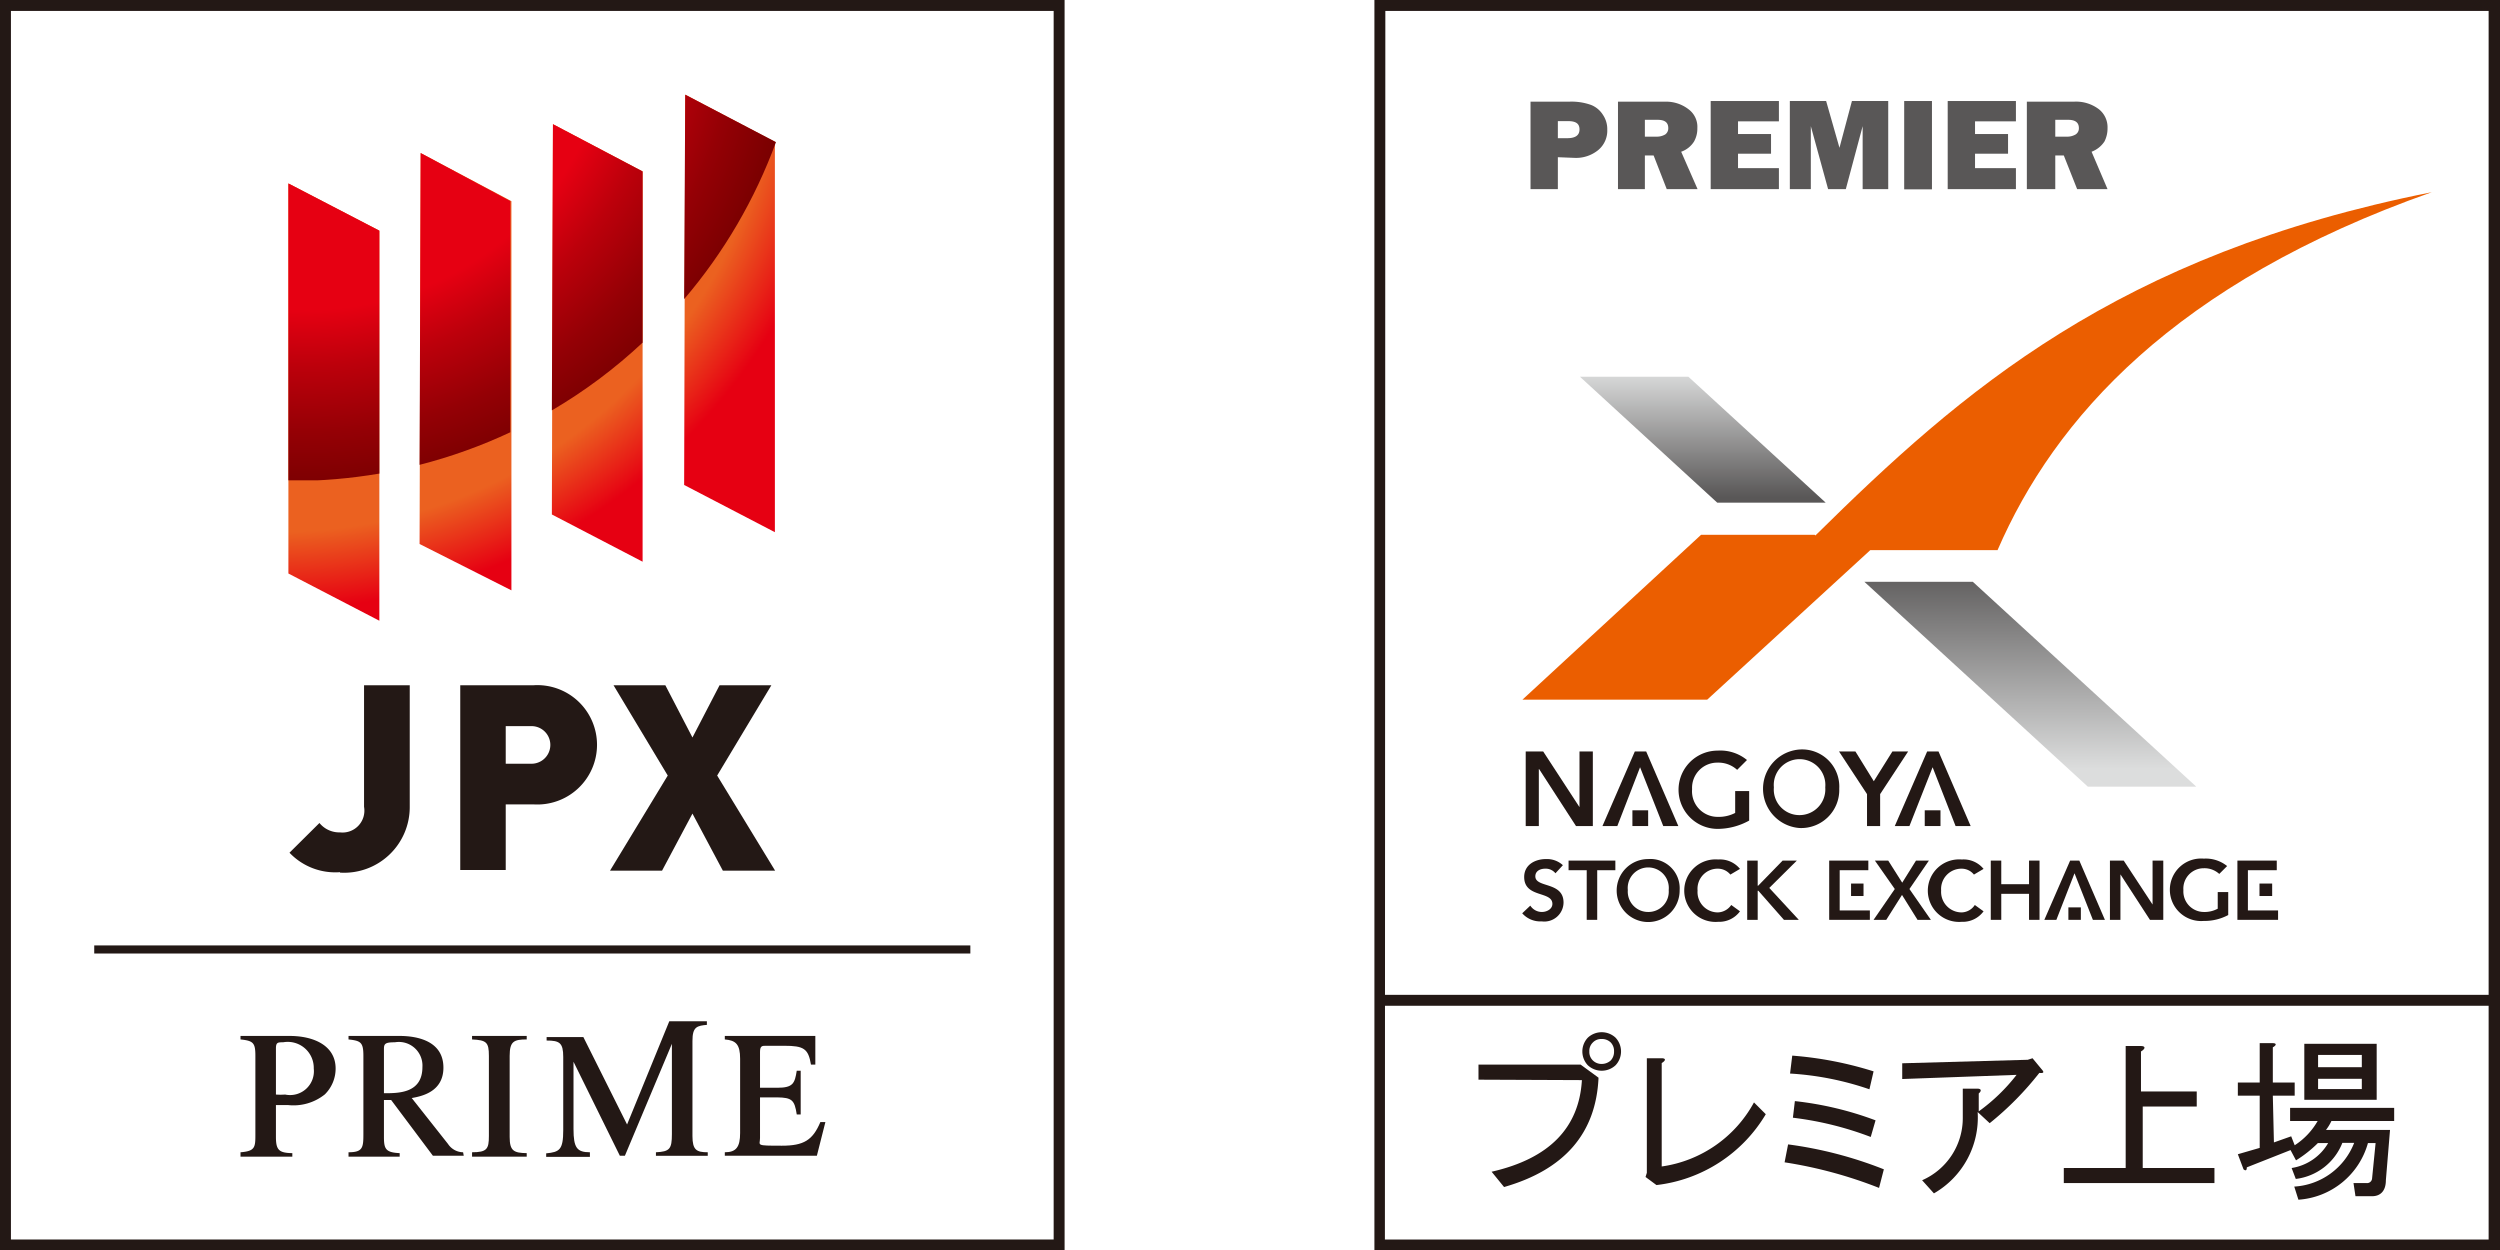 <svg xmlns="http://www.w3.org/2000/svg" xmlns:xlink="http://www.w3.org/1999/xlink" viewBox="0 0 114.34 57.19"><defs><style>.cls-1,.cls-7{fill:none;}.cls-2{fill:#231815;}.cls-3{clip-path:url(#clip-path);}.cls-4{fill:url(#名称未設定グラデーション);}.cls-5{clip-path:url(#clip-path-2);}.cls-6{fill:url(#名称未設定グラデーション_2);}.cls-7{stroke:#231815;stroke-miterlimit:10;stroke-width:0.5px;}.cls-8{fill:#eb5e00;}.cls-9{clip-path:url(#clip-path-3);}.cls-10{fill:url(#名称未設定グラデーション_4);}.cls-11{clip-path:url(#clip-path-4);}.cls-12{fill:url(#名称未設定グラデーション_4-2);}.cls-13{fill:#595757;}</style><clipPath id="clip-path"><path class="cls-1" d="M13.19,26.23l4.16,2.16V10.55L13.19,8.39Zm6-1.35L23.39,27V9.2L19.24,7Zm6.05-1.35,4.15,2.16V7.84L25.29,5.68Zm6.05-1.35,4.15,2.16V6.49L31.34,4.33Z"/></clipPath><radialGradient id="名称未設定グラデーション" cx="-200.51" cy="509.69" r="1" gradientTransform="matrix(35.47, 0, 0, -35.47, 7124.73, 18079.89)" gradientUnits="userSpaceOnUse"><stop offset="0" stop-color="#eb6120"/><stop offset="0.65" stop-color="#eb6120"/><stop offset="0.75" stop-color="#e60012"/><stop offset="1" stop-color="#e60012"/></radialGradient><clipPath id="clip-path-2"><path class="cls-1" d="M13.19,22h.16a24,24,0,0,0,4-.34V10.55L13.19,8.39Zm6-.74a23.55,23.55,0,0,0,4.15-1.49V9.2L19.24,7Zm6.05-2.49a23.37,23.37,0,0,0,4.15-3.1V7.84L25.29,5.68Zm6.05-5.09A23.54,23.54,0,0,0,35.49,6.5h0L31.34,4.33Z"/></clipPath><radialGradient id="名称未設定グラデーション_2" cx="-200.51" cy="509.69" r="1" gradientTransform="matrix(23.56, 0, 0, -23.56, 4738.05, 12008.37)" gradientUnits="userSpaceOnUse"><stop offset="0" stop-color="#e60012"/><stop offset="0.6" stop-color="#e60012"/><stop offset="0.71" stop-color="#bc000b"/><stop offset="0.84" stop-color="#940005"/><stop offset="0.94" stop-color="#7c0001"/><stop offset="1" stop-color="#730000"/></radialGradient><clipPath id="clip-path-3"><polygon class="cls-1" points="85.27 26.61 95.49 35.98 100.45 35.98 90.23 26.61 85.27 26.61"/></clipPath><linearGradient id="名称未設定グラデーション_4" x1="-200.51" y1="509.69" x2="-199.51" y2="509.69" gradientTransform="matrix(0, -9.37, -9.37, 0, 4870.73, -1843.62)" gradientUnits="userSpaceOnUse"><stop offset="0" stop-color="#dcdddd"/><stop offset="1" stop-color="#595757"/></linearGradient><clipPath id="clip-path-4"><polygon class="cls-1" points="72.26 17.23 78.54 22.99 83.5 22.99 77.22 17.23 72.26 17.23"/></clipPath><linearGradient id="名称未設定グラデーション_4-2" x1="-200.51" y1="509.69" x2="-199.51" y2="509.69" gradientTransform="matrix(0, 5.76, 5.76, 0, -2857.24, 1171.9)" xlink:href="#名称未設定グラデーション_4"/></defs><g id="レイヤー_2" data-name="レイヤー 2"><g id="レイヤー_1-2" data-name="レイヤー 1"><path class="cls-2" d="M48.69,57.19H0V0H48.69ZM.5,56.69H48.19V.5H.5Z"/><rect class="cls-2" x="4.31" y="43.24" width="40.07" height="0.37"/><path class="cls-2" d="M15.55,39.89A2.89,2.89,0,0,1,13.24,39l1.37-1.36a1.17,1.17,0,0,0,.94.43,1,1,0,0,0,1.1-1.17V31.34h2.09v5.57a3,3,0,0,1-3.19,3"/><path class="cls-2" d="M24.41,36.79H23.13v3H21.05V31.34h3.36a2.73,2.73,0,1,1,0,5.45m-.1-3.58H23.13v1.72h1.18a.86.86,0,1,0,0-1.72"/><polygon class="cls-2" points="33.06 39.82 31.67 37.21 30.28 39.82 27.9 39.82 30.54 35.47 28.06 31.34 30.43 31.34 31.67 33.73 32.91 31.34 35.28 31.34 32.8 35.47 35.45 39.82 33.06 39.82"/><g class="cls-3"><rect class="cls-4" x="13.19" y="4.33" width="22.3" height="24.06"/></g><g class="cls-5"><rect class="cls-6" x="13.19" y="4.33" width="22.3" height="17.64"/></g><path class="cls-2" d="M11,47.38h2.25c1.1,0,2.1.44,2.1,1.49a1.66,1.66,0,0,1-.49,1.18,2.29,2.29,0,0,1-1.7.49l-.54,0V52c0,.6.14.73.75.74v.16H11V52.7c.68-.05.68-.24.68-.83V48.29c0-.59-.09-.69-.68-.75Zm1.62,2.68a2.82,2.82,0,0,0,.42,0,1.09,1.09,0,0,0,1.31-1.19,1.19,1.19,0,0,0-1.4-1.2c-.24,0-.33,0-.33.28Z"/><path class="cls-2" d="M21.21,52.86H19.8l-1.91-2.55-.33,0V52c0,.55.08.71.72.74v.16H15.94V52.7c.65,0,.68-.21.68-.83V48.29c0-.62-.12-.69-.68-.75v-.16h2.34c.71,0,2,.18,2,1.45,0,1.11-1,1.31-1.45,1.39l1.66,2.1a.84.84,0,0,0,.69.38ZM17.56,50c.68,0,1.76,0,1.76-1.2a1.08,1.08,0,0,0-1.26-1.13c-.43,0-.5.06-.5.3Z"/><path class="cls-2" d="M21.59,52.7c.68,0,.77-.15.77-.74V48.29c0-.62-.11-.72-.77-.75v-.16h2.5v.16c-.58,0-.78.08-.78.75V52c0,.64.19.73.78.74v.16h-2.5Z"/><path class="cls-2" d="M37.36,52.86H33.15V52.7c.52,0,.7-.24.7-.88v-3.4c0-.65-.19-.84-.7-.88v-.16h4.14l0,1.31h-.2c-.12-.73-.33-.86-1.22-.86h-.84c-.17,0-.27,0-.27.28v1.64h.79c.72,0,.8-.2.89-.78h.18v2h-.18c-.1-.66-.22-.77-.89-.78l-.79,0v1.86c0,.34-.24.35,1,.35,1,0,1.41-.25,1.76-1.08h.23Z"/><path class="cls-2" d="M32.33,46.87v-.16H30.61l-1.93,4.72-2-4H25v.16c.59,0,.76.1.76.75v3.35c0,.9-.17,1-.78,1.06v.16h2V52.7c-.59,0-.75-.2-.75-1.06V48.56l2.12,4.3h.23l2.15-5.12v4.13c0,.68-.1.8-.73.83v.16h2.37V52.7c-.51,0-.7-.1-.7-.74V47.61c0-.65.2-.7.7-.74"/><line class="cls-7" x1="114.14" y1="45.75" x2="63" y2="45.75"/><polygon class="cls-2" points="69.78 34.37 70.58 34.37 72.23 36.9 72.24 36.91 72.23 36.91 72.24 36.9 72.24 34.37 72.85 34.37 72.85 37.78 72.08 37.78 70.39 35.17 70.38 35.17 70.38 37.78 69.78 37.78 69.78 34.37"/><path class="cls-2" d="M79.36,36.18v1a1.63,1.63,0,0,1-.8.18,1.17,1.17,0,0,1-1.17-1.27,1.15,1.15,0,0,1,1.17-1.21,1.27,1.27,0,0,1,.89.33l.45-.45a1.92,1.92,0,0,0-1.34-.43,1.79,1.79,0,1,0,0,3.58A3,3,0,0,0,80,37.53V36.18Z"/><path class="cls-2" d="M82.3,34.28a1.7,1.7,0,0,1,1.82,1.79,1.74,1.74,0,0,1-1.82,1.8,1.8,1.8,0,0,1,0-3.59m0,3a1.18,1.18,0,0,0,1.18-1.27,1.18,1.18,0,1,0-2.35,0,1.17,1.17,0,0,0,1.17,1.27"/><polygon class="cls-2" points="85.39 36.32 84.11 34.37 84.86 34.37 85.7 35.73 86.55 34.37 87.27 34.37 85.99 36.32 85.99 37.78 85.39 37.78 85.39 36.32"/><polygon class="cls-2" points="75.29 34.37 74.77 34.37 73.29 37.78 73.97 37.78 75.01 35.09 76.07 37.78 76.76 37.78 75.29 34.37"/><rect class="cls-2" x="74.66" y="37.06" width="0.72" height="0.72"/><polygon class="cls-2" points="88.66 34.37 88.14 34.37 86.66 37.78 87.33 37.78 88.39 35.09 89.44 37.78 90.13 37.78 88.66 34.37"/><rect class="cls-2" x="88.03" y="37.06" width="0.72" height="0.72"/><path class="cls-2" d="M71.14,39.94a.57.57,0,0,0-.47-.21c-.22,0-.45.1-.45.35,0,.54,1.29.23,1.29,1.2a.88.88,0,0,1-1,.86,1.1,1.1,0,0,1-.89-.37l.37-.35a.63.63,0,0,0,.53.29c.22,0,.48-.13.48-.37,0-.6-1.29-.26-1.29-1.23,0-.56.5-.82,1-.82a1.08,1.08,0,0,1,.77.28Z"/><polygon class="cls-2" points="72.57 39.8 71.74 39.8 71.74 39.36 73.88 39.36 73.88 39.8 73.05 39.8 73.05 42.07 72.57 42.07 72.57 39.8"/><path class="cls-2" d="M75.38,39.29a1.34,1.34,0,0,1,1.44,1.42,1.44,1.44,0,1,1-1.44-1.42m0,2.42a.93.93,0,0,0,.94-1,.94.94,0,1,0-1.87,0,.93.93,0,0,0,.93,1"/><path class="cls-2" d="M79.14,40a.74.74,0,0,0-.57-.27.92.92,0,0,0-.93,1,.93.93,0,0,0,.93,1,.77.77,0,0,0,.61-.34l.4.29a1.18,1.18,0,0,1-1,.48,1.43,1.43,0,1,1,0-2.85,1.18,1.18,0,0,1,1,.43Z"/><polygon class="cls-2" points="79.91 39.36 80.39 39.36 80.39 40.51 80.41 40.51 81.53 39.36 82.18 39.36 80.92 40.61 82.27 42.07 81.59 42.07 80.42 40.74 80.39 40.74 80.39 42.07 79.91 42.07 79.91 39.36"/><path class="cls-2" d="M101.43,40.8v.76a1.26,1.26,0,0,1-.64.15.94.94,0,0,1-.93-1,.93.93,0,0,1,.93-1,1,1,0,0,1,.71.26l.36-.36a1.56,1.56,0,0,0-1.07-.34,1.43,1.43,0,1,0,0,2.85,2.29,2.29,0,0,0,1.12-.27V40.8Z"/><polygon class="cls-2" points="86.66 40.66 85.75 39.36 86.36 39.36 87 40.37 87.63 39.36 88.22 39.36 87.33 40.66 88.31 42.07 87.7 42.07 86.99 40.93 86.27 42.07 85.69 42.07 86.66 40.66"/><path class="cls-2" d="M90.28,40a.72.72,0,0,0-.56-.27.93.93,0,0,0-.94,1,.94.94,0,0,0,.94,1,.74.74,0,0,0,.6-.34l.4.29a1.18,1.18,0,0,1-1,.48,1.43,1.43,0,1,1,0-2.85,1.18,1.18,0,0,1,1,.43Z"/><polygon class="cls-2" points="91.05 39.36 91.53 39.36 91.53 40.44 92.8 40.44 92.8 39.36 93.28 39.36 93.28 42.07 92.8 42.07 92.8 40.88 91.53 40.88 91.53 42.07 91.05 42.07 91.05 39.36"/><polygon class="cls-2" points="96.5 39.36 97.13 39.36 98.45 41.37 98.45 41.38 98.45 41.38 98.45 41.37 98.45 39.36 98.94 39.36 98.94 42.07 98.33 42.07 96.98 39.99 96.98 39.99 96.98 42.07 96.5 42.07 96.5 39.36"/><polygon class="cls-2" points="95.1 39.36 94.68 39.36 93.5 42.07 94.05 42.07 94.88 39.94 95.72 42.07 96.27 42.07 95.1 39.36"/><rect class="cls-2" x="94.6" y="41.5" width="0.57" height="0.57"/><polygon class="cls-2" points="84.14 41.64 84.14 39.8 85.45 39.8 85.45 39.36 83.66 39.36 83.66 42.07 85.52 42.07 85.52 41.64 84.14 41.64"/><rect class="cls-2" x="84.66" y="40.41" width="0.57" height="0.57"/><polygon class="cls-2" points="102.81 41.64 102.81 39.8 104.13 39.8 104.13 39.36 102.33 39.36 102.33 42.07 104.19 42.07 104.19 41.64 102.81 41.64"/><rect class="cls-2" x="103.34" y="40.41" width="0.58" height="0.57"/><path class="cls-8" d="M83,24.46h-5.2L69.63,32h8.45l7.46-6.84h5.82c2.6-6,8.07-12.21,19.86-16.37-14.41,2.86-21.5,9.1-28.19,15.7"/><g class="cls-9"><rect class="cls-10" x="85.27" y="26.61" width="15.18" height="9.37"/></g><g class="cls-11"><rect class="cls-12" x="72.26" y="17.23" width="11.24" height="5.76"/></g><path class="cls-2" d="M67.62,49.38v-.69h4.67l.82.6q-.17,3.81-4.32,5l-.57-.7c2.63-.6,4-2,4.13-4.19Zm5-.66a.92.92,0,0,1,0-1.26.93.93,0,0,1,1.27,0,.92.92,0,0,1,0,1.26.93.93,0,0,1-1.27,0m1.05-.22a.58.58,0,0,0,.15-.41.56.56,0,0,0-.15-.41.57.57,0,0,0-.42-.16.52.52,0,0,0-.4.16.53.53,0,0,0-.16.41.54.54,0,0,0,.16.41.56.56,0,0,0,.4.16.61.61,0,0,0,.42-.16"/><path class="cls-2" d="M76,53.35a5.71,5.71,0,0,0,4.22-2.93l.54.54a6.71,6.71,0,0,1-5,3.24l-.5-.37.06-.19V48.4H76c.19,0,.2.1,0,.22Z"/><path class="cls-2" d="M85.94,54.33a20.14,20.14,0,0,0-4.32-1.17l.16-.82a18.42,18.42,0,0,1,4.38,1.14ZM85.69,49l-.19.82a13.58,13.58,0,0,0-3.63-.72l.1-.82a16.54,16.54,0,0,1,3.72.72m-.13,3A15,15,0,0,0,82,51.12l.09-.76a15.19,15.19,0,0,1,3.69.88Z"/><path class="cls-2" d="M90.45,50.86a4,4,0,0,1-2,3.72l-.54-.6a3.1,3.1,0,0,0,1.86-2.83V49.79h.66c.19,0,.21.1.07.22v.82a8.41,8.41,0,0,0,1.73-1.67L87,49.35,87,48.63l5.74-.16.22-.07.47.57c.06.09,0,.12-.16.1A14.06,14.06,0,0,1,91,51.37Z"/><path class="cls-2" d="M97.22,53.42V47.84h.7c.21,0,.22.12,0,.25v1.83h2.55v.69H98v2.81h3.28v.69H94.39v-.69Z"/><path class="cls-2" d="M104,52.25l.79-.28.16.41A3.22,3.22,0,0,0,106,51.27h-1.26v-.6h4.76v.6h-2.87a2.1,2.1,0,0,1-.25.41h2.93l-.19,2.3c0,.49-.25.73-.63.73h-.76l-.09-.6h.6a.23.23,0,0,0,.25-.22l.16-1.61h-.35a3.55,3.55,0,0,1-3.18,2.59l-.19-.6a3.14,3.14,0,0,0,2.74-2h-.54A2.63,2.63,0,0,1,105,53.92l-.19-.5a2.35,2.35,0,0,0,1.67-1.14h-.47a5.52,5.52,0,0,1-1,.79l-.25-.47-2,.79q0,.21-.15.09l-.26-.69,1-.29V50.11h-1v-.6h1v-1.8h.6c.17,0,.18.09,0,.19v1.61h1v.6h-1Zm1.39-4.51h3.31V50.3h-3.31Zm.63,1.07h2v-.56h-2Zm0,1h2v-.47h-2Z"/><path class="cls-13" d="M71.25,7.19V8.65H70v-4h1.77a2.65,2.65,0,0,1,1,.15,1.13,1.13,0,0,1,.54.45,1.16,1.16,0,0,1,.2.68,1.15,1.15,0,0,1-.41.93,1.6,1.6,0,0,1-1.1.36Zm0-.87h.43c.37,0,.56-.13.56-.4s-.17-.38-.52-.38h-.47Z"/><path class="cls-13" d="M77.64,8.65H76.23l-.6-1.54h-.4V8.65H74v-4h2.16A1.67,1.67,0,0,1,77.23,5a1,1,0,0,1,.4.86,1.2,1.2,0,0,1-.15.61,1.13,1.13,0,0,1-.59.47Zm-2.41-2.4h.54a.75.75,0,0,0,.39-.1.34.34,0,0,0,.14-.29c0-.26-.16-.38-.49-.38h-.58Z"/><polygon class="cls-13" points="81.36 7.69 81.36 8.65 78.24 8.65 78.24 4.62 81.36 4.62 81.36 5.55 79.49 5.55 79.49 6.13 81 6.13 81 7.03 79.49 7.03 79.49 7.69 81.36 7.69"/><polygon class="cls-13" points="86.36 4.62 86.36 8.65 85.19 8.65 85.19 5.77 84.42 8.65 83.61 8.65 82.82 5.77 82.82 8.65 81.86 8.65 81.86 4.62 83.52 4.62 84.13 6.76 84.7 4.62 86.36 4.62"/><rect class="cls-13" x="87.09" y="4.62" width="1.27" height="4.04"/><polygon class="cls-13" points="92.2 7.69 92.2 8.65 89.08 8.65 89.08 4.62 92.2 4.62 92.2 5.55 90.33 5.55 90.33 6.13 91.84 6.13 91.84 7.03 90.33 7.03 90.33 7.69 92.2 7.69"/><path class="cls-13" d="M96.39,8.65H95l-.61-1.54H94V8.65H92.7v-4h2.16A1.72,1.72,0,0,1,96,5a1.05,1.05,0,0,1,.39.86,1.31,1.31,0,0,1-.14.61,1.22,1.22,0,0,1-.59.47ZM94,6.25h.54a.75.75,0,0,0,.39-.1.33.33,0,0,0,.15-.29c0-.26-.17-.38-.49-.38H94Z"/><path class="cls-2" d="M114.34,57.19H62.86V0h51.48Zm-51-.5h50.48V.5H63.36Z"/></g></g></svg>